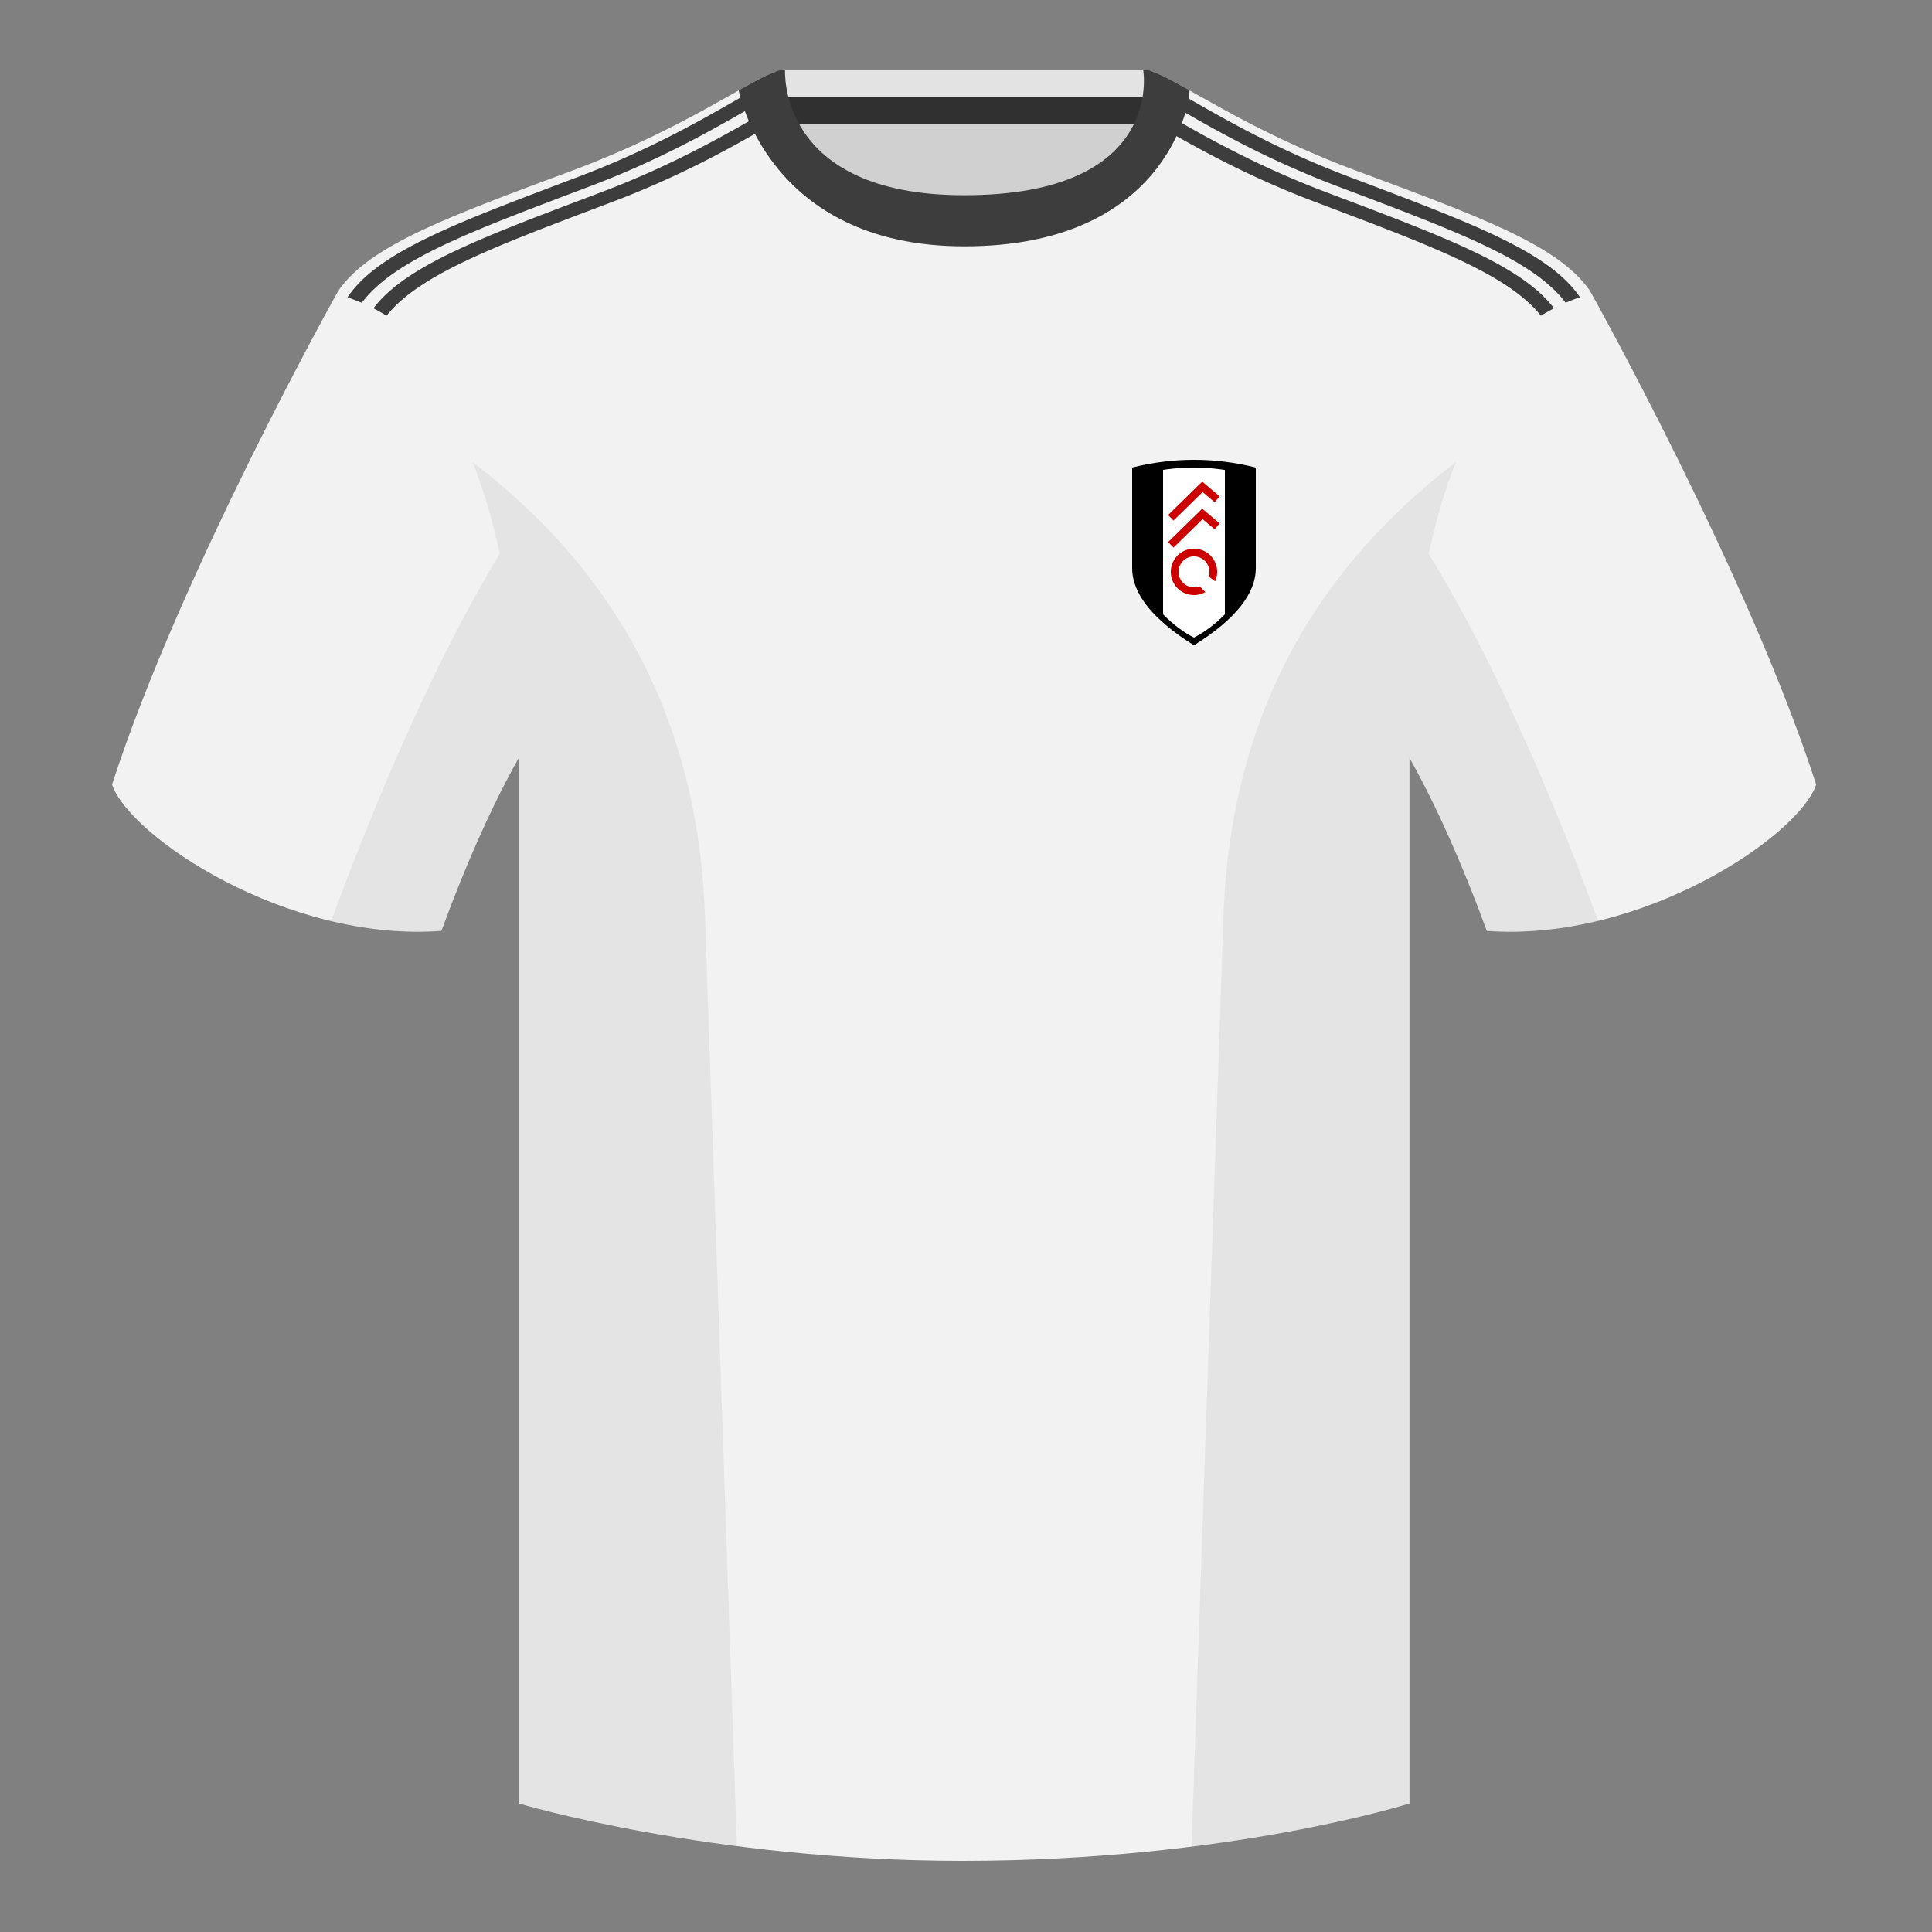 <?xml version="1.0" encoding="UTF-8"?><svg height="500" viewBox="0 0 500 500" width="500" xmlns="http://www.w3.org/2000/svg"><rect x="0" y="0" width="500" height="500" fill="#808080" stroke="none"/><g fill="none" fill-rule="evenodd"><path d="M0 0h500v500H0z"/><path d="M203.006 109.193h93.643V21.898h-93.643z" fill="#d0d0d0"/><path d="M202.867 32.198h93.458v-14.2h-93.458z" fill="#e3e3e3"/><g fill="#f2f2f2"><path d="M87.55 75.26s-40.762 72.8-58.547 127.77c4.445 13.375 45.208 40.86 85.232 37.885 13.34-36.4 24.46-52 24.46-52S141.658 93.83 87.55 75.26M411.476 75.26s40.762 72.8 58.547 127.77c-4.445 13.375-45.208 40.86-85.232 37.885-13.34-36.4-24.46-52-24.46-52S357.368 93.83 411.476 75.26"/><path d="M249.514 57.706c-50.082 0-47.798-39.47-48.742-39.14-7.516 2.618-24.133 14.936-52.439 25.495-31.873 11.885-52.626 19.315-60.782 31.2 11.114 8.915 46.694 28.97 46.694 120.345v271.14S183.903 481.6 249.13 481.6c68.929 0 115.648-14.855 115.648-14.855v-271.14c0-91.375 35.58-111.43 46.7-120.345-8.157-11.885-28.91-19.315-60.783-31.2-28.36-10.577-44.982-22.92-52.478-25.511-.927-.318 4.177 39.156-48.703 39.156z"/></g><path d="M293.003 120.998c5.33-1.333 10.663-2 15.997-2s10.669.667 16.003 2V147c0 6.667-5.334 13.333-16.003 19.998-10.665-6.665-15.997-13.331-15.997-19.998z" fill="#000"/><path d="M301 121.613c.737-.123 3.968-.62 8-.615 4.033.005 7.213.504 8 .636L316.996 159c-2.644 2.649-5.309 4.648-7.996 5.998-2.664-1.33-5.33-3.33-8-5.998z" fill="#fff"/><path d="M202.867 32.198h93.458v-7h-93.458z" fill="#303030"/><path d="M100.037 81.7a52.218 52.218 0 0 0-3.392-1.911c8.54-11.24 28.66-18.57 59.042-30.077 19.301-7.312 33.083-15.468 42.19-20.662l-.009-.05a261.715 261.715 0 0 1 3.395-1.91l1.73 3.214c-9.03 5.064-23.459 13.972-44.362 21.891-29.863 11.31-49.812 18.585-58.594 29.504zm-10.092-4.787c8.031-11.886 28.465-19.316 59.847-31.201 19.302-7.312 33.084-15.468 42.191-20.662l-.009-.05.024-.014 1.738 3.228c-9.103 5.208-22.522 12.981-41 19.981-30.458 11.535-50.603 18.874-59.105 30.162zM402.182 79.791a52.22 52.22 0 0 0-3.392 1.911c-8.78-10.92-28.73-18.196-58.596-29.507-20.204-7.654-34.36-16.233-43.438-21.37l1.584-3.305c.826.46 1.698.955 2.617 1.48l-.01.05c9.108 5.194 22.89 13.35 42.191 20.662 30.384 11.507 50.505 18.838 59.044 30.08zm6.699-2.876c-1.26.44-2.488.921-3.685 1.444-8.502-11.29-28.647-18.628-59.108-30.164-18.275-6.923-31.602-14.603-40.698-19.81l1.413-3.413.048.028-.01.05c9.108 5.194 22.89 13.35 42.192 20.662 31.382 11.885 51.816 19.315 59.847 31.2v.001l.001.002z" fill="#3d3d3d"/><path d="M249.576 63.752c51.479 0 58.279-35.895 58.279-40.38-5.772-3.24-9.728-5.345-12.008-5.345 0 0 5.881 32.495-46.335 32.495-48.52 0-46.336-32.495-46.336-32.495-2.28 0-6.235 2.105-12.002 5.345 0 0 7.368 40.38 58.402 40.38" fill="#3d3d3d"/><path d="M303.003 140.998l8.183-8 3.817 3.22M303.003 133.998l8.183-8 3.817 3.22" stroke="#cd0000" stroke-width="2"/><path d="M314.483 150.445a6 6 0 1 0-2.545 2.787l-1.404-1.472c-.592.333-.835.238-1.531.238a4 4 0 1 1 4-4c0 .57.068.711-.159 1.22z" fill="#cd0000" fill-rule="nonzero"/><path d="M413.584 238.323c-9.287 2.238-19.064 3.316-28.798 2.592-8.197-22.369-15.557-36.883-20.012-44.748v270.577s-21.102 6.71-55.867 11.11l-.544-.059c1.881-54.795 5.722-166.47 8.277-240.705 2.055-59.755 31.084-95.29 60.099-117.44-2.676 6.78-5.072 14.606-7 23.667 7.354 11.852 24.436 42.069 43.831 94.964l.014.042zM190.717 477.795c-34.248-4.401-56.477-11.05-56.477-11.05V196.171c-4.456 7.867-11.813 22.38-20.01 44.743-9.632.716-19.308-.332-28.51-2.523.005-.033.012-.065.02-.097 19.377-52.848 36.305-83.066 43.61-94.944-1.93-9.075-4.328-16.912-7.007-23.701 29.015 22.15 58.044 57.685 60.1 117.44 2.554 74.235 6.395 185.91 8.276 240.705z" fill="#000" fill-opacity=".06"/></g></svg>